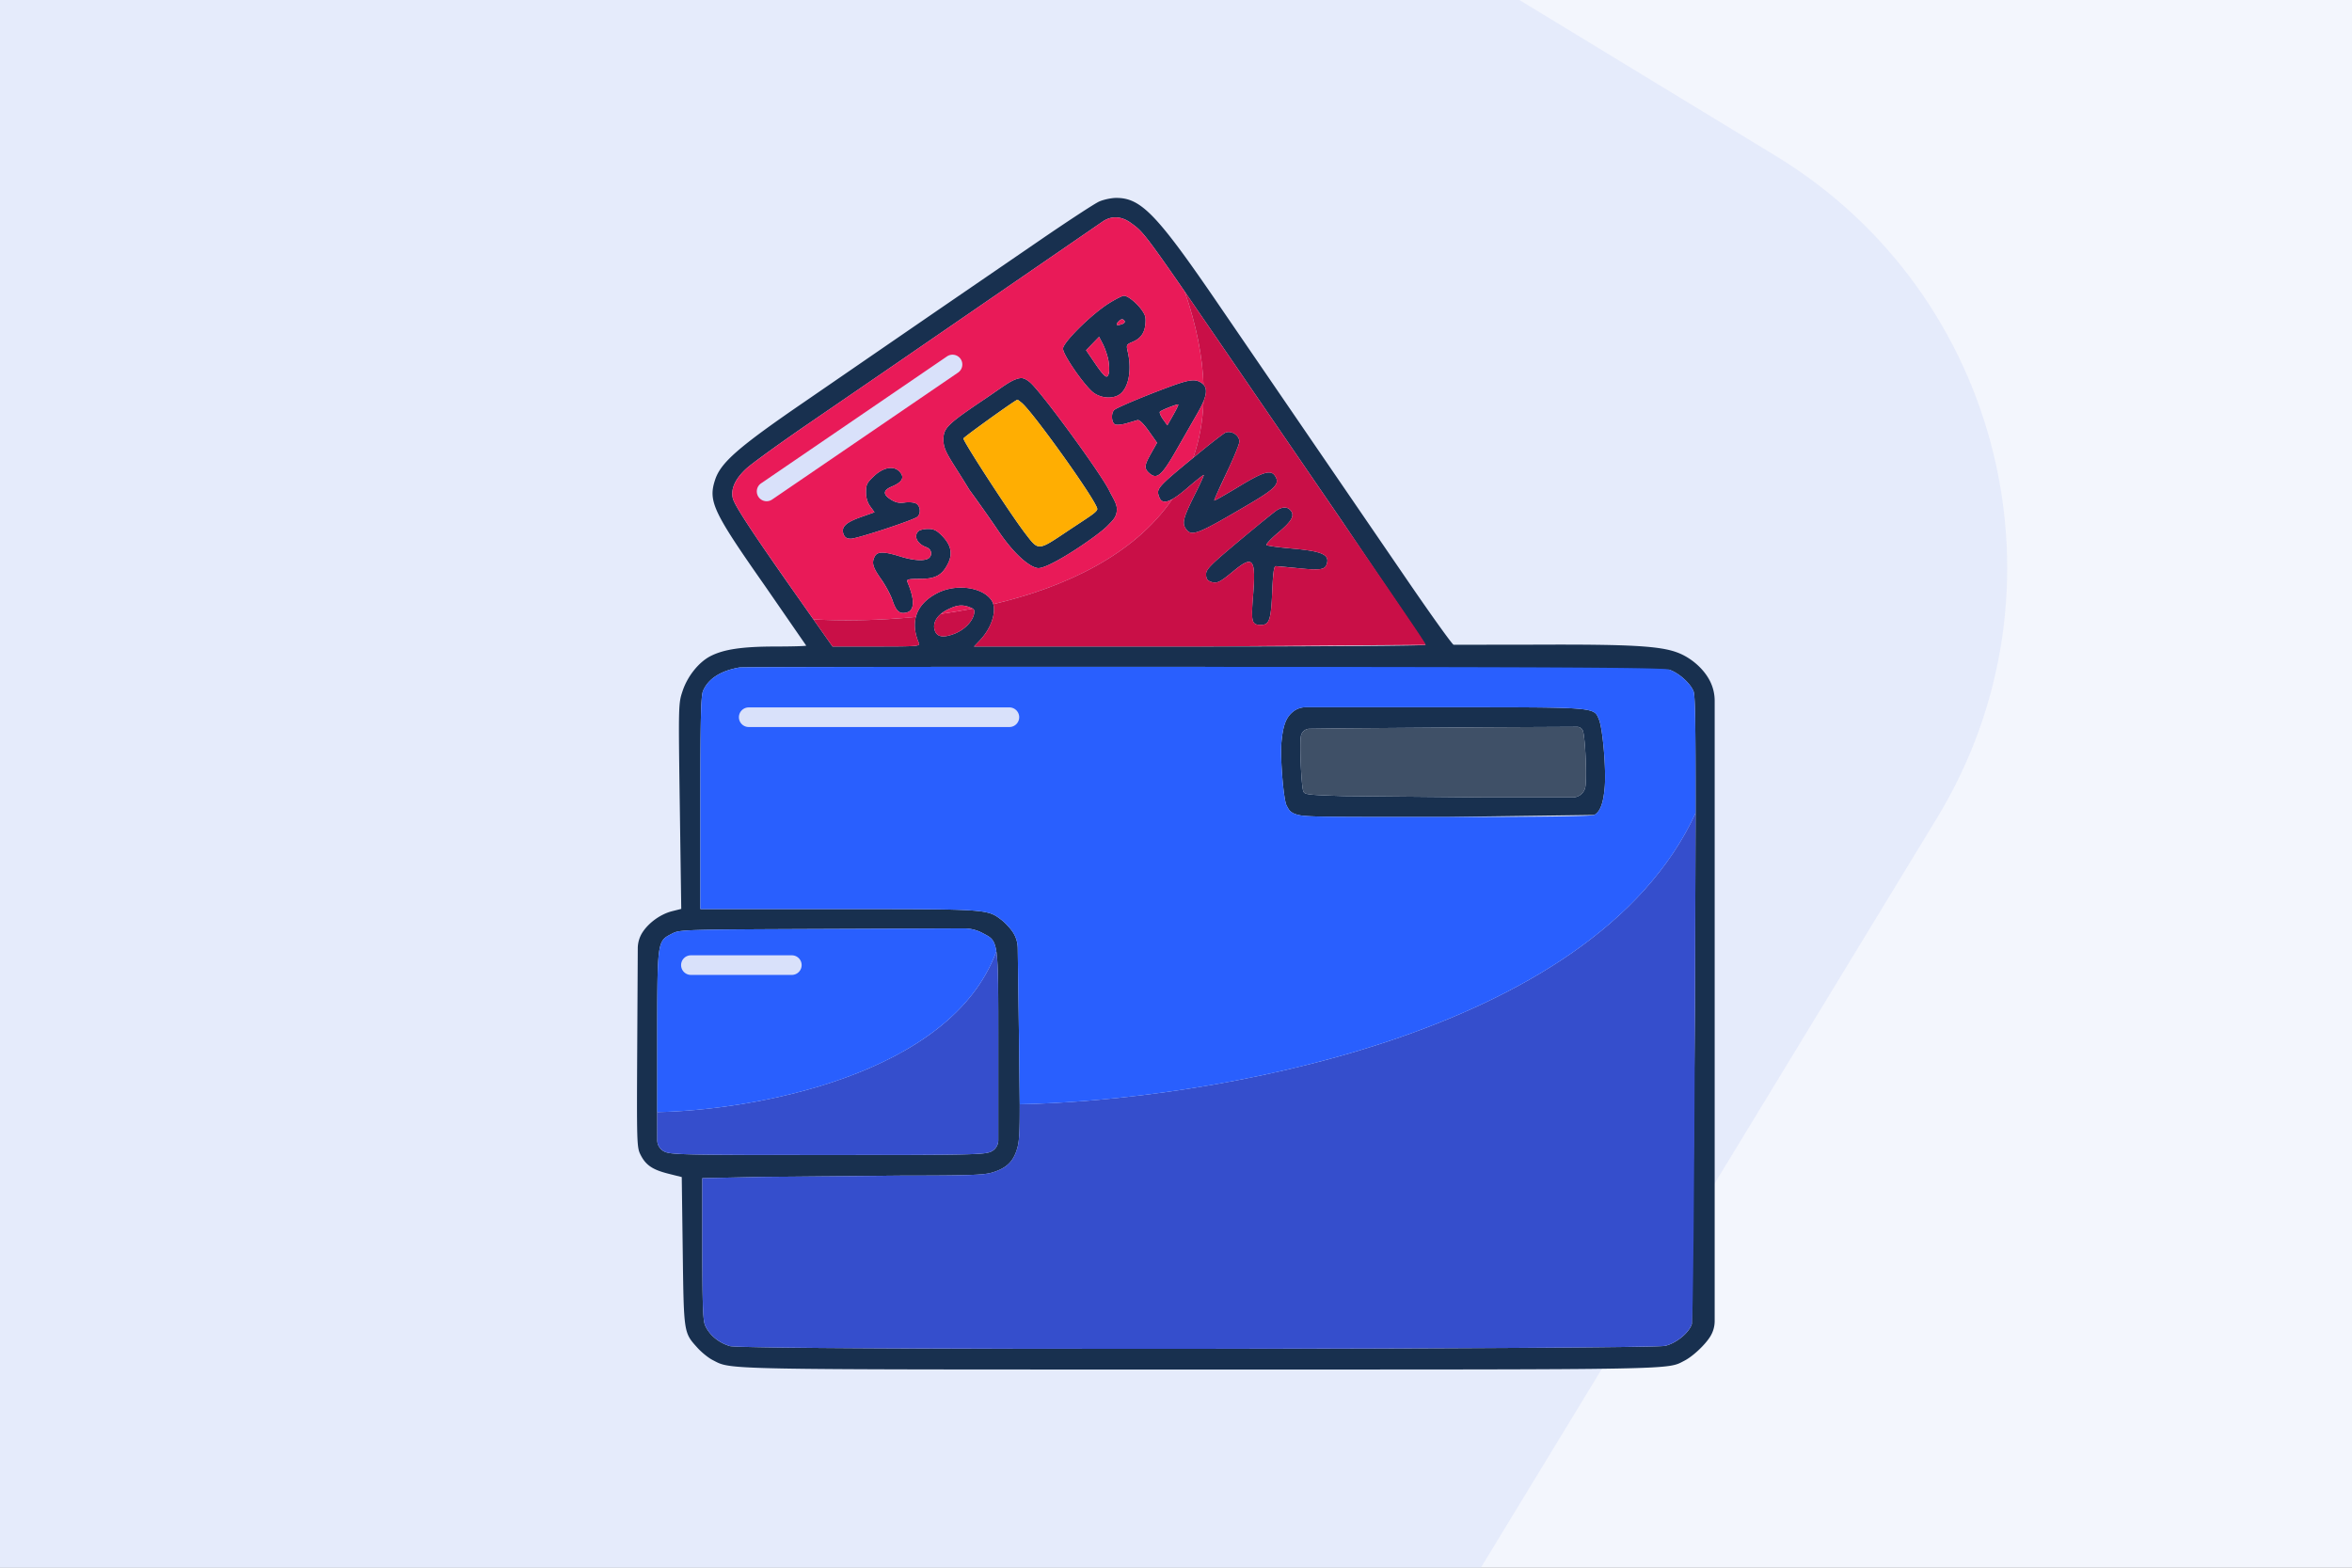 <svg xmlns="http://www.w3.org/2000/svg" width="1200" height="800" fill="none" xmlns:v="https://vecta.io/nano"><rect width="100%" height="100%" fill="#808080" stroke="none"/><g clip-path="url(#A)"><path fill="#f3f6fd" d="M0 0h1200v800H0z"/><rect opacity=".5" x="-380.366" y="571.781" width="1089.06" height="1089.06" rx="246" transform="rotate(301.313 -380.366 571.781)" fill="#d9e1fa"/><path fill-rule="evenodd" d="M560.775 102.857c-2.232.994-15.732 9.812-30 19.596l-52.942 36.278-33 22.677-34.902 24.007c-33.096 22.694-42.167 30.614-45.054 39.34-3.647 11.023-1.199 16.248 25.406 54.224l21.05 30.488c0 .243-7.087.45-15.75.459-16.842.019-26.232 1.403-33.022 4.867-6.017 3.069-11.774 10.241-14.29 17.802-2.161 6.493-2.169 6.827-1.432 58.877l.74 52.346-4.644 1.17c-5.758 1.45-11.783 5.721-15.04 10.663-1.616 2.452-2.485 5.321-2.502 8.258l-.268 48.5c-.283 51.329-.229 53.124 1.708 56.935 2.671 5.257 6.102 7.577 14.223 9.62l6.777 1.705.5 37.87c.556 42.098.455 41.44 7.585 49.332 2.078 2.301 5.544 5.084 7.703 6.185 9.784 4.992.836 4.818 248.712 4.821 246.657.003 238.05.16 247.109-4.525 4.265-2.205 10.453-8.002 13.119-12.29 1.485-2.388 2.272-5.144 2.272-7.955V357.613a22.34 22.34 0 0 0-2.3-9.873c-3.129-6.351-9.669-12.114-16.757-14.767-8.928-3.34-24.173-4.199-70.943-3.999l-43.185.058c-.652-.068-11.267-14.861-23.59-32.873l-47.402-69.25-49.267-72c-31.2-45.636-39.321-54.045-52.056-53.907-2.475.026-6.326.861-8.558 1.855zm16.185 10.897c5.378 3.895 6.284 4.271 27.542 35.101l26.876 39.192 1.959 2.862 51.023 74.5 42.973 63.674c0 .454-51.838.826-115.196.826H496.941l3.084-3.25c5.413-5.704 8.153-13.493 6.755-18.36-.196-.682-.473-1.308-.836-1.861-4.439-6.775-17.845-8.709-27.391-3.951-6.16 3.069-9.955 7.265-11.279 12.307-1.044 3.975-.552 8.476 1.528 13.365.697 1.637-.705 1.75-21.658 1.75h-22.403l-9.727-13.833-9.727-13.833c-21.673-30.822-30.464-44.246-31.39-47.934-1.166-4.646 1.146-9.839 6.685-15.014 2.888-2.698 17.758-13.451 33.045-23.896l38-26.044 58.908-40.5 51.898-35.696c4.496-3.165 9.626-2.955 14.527.595zm-11.314 41.1c-8.957 5.682-23.315 19.887-23.305 23.056.011 3.299 11.556 19.789 15.909 22.722 3.994 2.692 9.644 2.973 12.966.646 4.588-3.213 6.354-12.334 4.192-21.647-.846-3.645-.76-3.827 2.446-5.166 4.609-1.927 6.611-5.213 6.628-11.041.003-.96-.119-1.929-.515-2.804-1.988-4.398-8.178-9.716-10.523-9.701-.886.005-4.395 1.775-7.798 3.935zm8.122 8.95c.305.493-.156 1.168-1.023 1.5-2.753 1.057-3.731.694-2.412-.895 1.412-1.702 2.625-1.915 3.435-.605zm-8.279 19.968c.454 2.399.553 5.448.22 6.776-.783 3.117-2.167 2.032-7.584-5.945l-3.997-5.887 6.639-6.85 1.948 3.771c1.072 2.075 2.32 5.735 2.774 8.135zm-62.886 19.736c-19.386 13.03-21.27 14.885-21.27 20.95 0 5.884 3.5 9.45 13.217 25.451 4.634 6.325 11.185 15.613 14.557 20.641 9.681 14.434 17.603 19.358 20.726 19.358 6 0 30.24-16.441 35.25-21.614 2.747-2.836 4.758-4.525 4.75-8.552-.006-2.906-2.439-6.284-3.876-9.333-3.584-7.605-31.042-45.48-39.274-54.173-1.984-2.096-4.105-3.327-5.73-3.327-4.62.499-8.453 3.947-18.35 10.599zm94.23-6.203c-12.017 4.4-26.702 10.545-28.25 11.82-1.847 1.521-1.567 6.725.403 7.481.909.349 3.497.09 5.75-.575l5.597-1.646c.958-.279 3.036 1.729 5.751 5.557l4.25 5.995-3 5.317c-3.524 6.243-3.677 7.733-1.041 10.119 3.884 3.515 6.333 1.497 13.61-11.213l11.078-19.339c1.332-2.321 2.349-4.33 3.058-6.072 1.664-4.089 1.634-6.715-.006-8.487-.266-.287-.573-.552-.923-.796-3.171-2.222-6.09-1.892-16.277 1.839zm-75.437 8.354c5.783 4.852 38.437 50.468 38.437 54.083 0 1.624-4.718 4.285-15.015 11.177-15.492 10.369-14.801 10.33-21.793 1.233-7.348-9.559-31.854-47.257-31.47-48.41.267-.8 26.116-19.368 27.517-19.765.131-.038 1.177.719 2.324 1.682zm77.132 6.232l-2.952 5.168-2.23-3.132c-1.227-1.723-1.92-3.445-1.539-3.826.909-.909 8.932-4.066 9.349-3.678.178.165-1.004 2.625-2.628 5.468zm26.843 8.819c-.804.279-6.429 4.574-12.5 9.546l-4.071 3.335c-18.822 15.441-18.904 15.903-17.35 20.105.987 2.666 3.023 3.067 6.671 1.017 2.036-1.143 4.574-3.05 7.711-5.751 4.4-3.789 8.141-6.747 8.313-6.574s-1.569 4.06-3.871 8.639c-6.437 12.801-7.287 15.705-5.429 18.54 2.964 4.525 5.496 3.559 32.766-12.505 13.12-7.729 15.423-10.215 13.018-14.058-2.168-3.465-5.879-2.411-18.497 5.251-6.764 4.109-12.441 7.332-12.615 7.163s2.639-6.496 6.25-14.06 6.566-14.754 6.566-15.978c0-3.192-3.824-5.757-6.962-4.67zm-179.327 22.127c-3.699 3.451-4.211 4.457-4.211 8.272 0 2.873.734 5.35 2.169 7.319l2.168 2.977-7.067 2.502c-7.715 2.731-10.109 5.138-8.707 8.752.621 1.6 1.693 2.25 3.712 2.25 3.157 0 31.837-9.433 33.91-11.153 1.971-1.636 1.59-5.629-.651-6.829-1.082-.579-3.669-.799-5.75-.489-2.792.416-4.636.031-7.034-1.468-4.27-2.669-4.111-4.805.5-6.724 5.449-2.269 6.647-4.797 3.679-7.766-2.928-2.927-8.075-1.973-12.718 2.357zm205.69 17.357c-1.154.668-9.817 7.679-19.25 15.579-15.001 12.564-17.151 14.731-17.151 17.283 0 2.098.622 3.147 2.213 3.736 3.232 1.196 4.601.575 11.697-5.303 10.189-8.438 11.637-6.569 10.044 12.97-1.059 12.998-.644 14.45 4.133 14.45 4.201 0 5.093-2.695 5.68-17.164.378-9.327.862-12.836 1.771-12.836.687 0 5.83.47 11.428 1.044 10.89 1.118 13.493.808 14.464-1.723 1.976-5.149-1.924-6.965-17.904-8.339-6.585-.566-12.297-1.356-12.693-1.756s2.405-3.355 6.224-6.568c7-5.889 8.44-8.761 5.743-11.458-1.507-1.507-3.697-1.478-6.399.085zm-183.201 10.915c-2.536 2.536-.559 6.481 4.073 8.125 2.392.85 3.226 3.369 1.716 5.188-1.709 2.06-7.604 1.865-15.15-.5-8.1-2.539-11.476-2.56-12.804-.079-1.774 3.316-1.172 5.541 3.154 11.65 2.304 3.254 4.929 8.141 5.834 10.86 1.879 5.646 3.59 7.121 7.212 6.212 4.121-1.034 4.25-6.446.374-15.656-.526-1.25.526-1.5 6.307-1.5 8.072 0 11.444-1.835 14.437-7.858 2.477-4.983 1.556-9.399-2.922-14.01-2.82-2.904-4.279-3.632-7.279-3.632-2.064 0-4.292.54-4.952 1.2zm26.34 38.815c.582.221 1.034.421 1.375.636.997.626 1.049 1.374.618 3.114-.949 3.843-5.138 7.919-10.074 9.804-5.557 2.122-8.686 1.596-9.823-1.652-1.045-2.985.127-6.085 3.082-8.564.915-.768 2.001-1.476 3.244-2.103 4.918-2.48 7.561-2.762 11.578-1.235zm356.737 31.799c4.9 1.68 10.652 6.772 12.414 10.989.795 1.901 1.107 13.733 1.063 62.196l-.3 99.319-1.615 161.416c-1.36 4.472-7.987 9.878-13.677 11.157-7.515 1.69-469.914 2.338-477.162.108-6.5-2-10.824-6.333-12.649-10.701-1.049-2.512-1.351-11.239-1.351-39.105v-35.87l30.75-.66 71.318-.661c33.438-.002 41.471-.27 45.703-1.527 7.394-2.195 10.904-5.549 12.863-12.29.979-3.365 1.349-7.102 1.299-22.594l-.368-33.569-.648-46.145a15.14 15.14 0 0 0-2.45-8.046c-1.314-2.018-3.961-4.869-5.883-6.334-7.23-5.515-6.957-5.497-83.243-5.497h-70.341v-54.032c0-43.119.273-54.685 1.351-57.266 2.604-6.232 8.937-10.31 18.649-12.006 1.375-.24 107.8-.378 236.5-.307l237.777 1.425zm-191.763 21.354c-3.696 2.907-5.268 7.03-6.068 15.914-.692 7.671 1.078 29.134 2.645 32.079.488.916.866 1.598 1.236 2.118 1.252 1.764 3.571 2.484 5.699 2.868 4.742.855 17.701.854 67.608.853h6.8l75.621-1.03c3.018-1.614 4.619-5.836 5.338-14.07.791-9.06-.979-29.974-2.933-34.65-2.68-6.414-.56-6.25-80.793-6.25h-68.89c-2.272 0-4.477.763-6.263 2.168zm147.864 10.202c1.139 4.536 1.894 22.299 1.188 27.946-.405 3.247-3.166 5.684-6.438 5.683l-45.45-.002-71.352-.656c-19.335-.626-20.2-.741-20.785-2.747-1.027-3.521-1.866-24.05-1.14-27.918a4.52 4.52 0 0 1 4.385-3.686l19.006-.241 71.35-.519 46.198-.219c1.435-.007 2.689.967 3.038 2.359zM501.228 476.11c4.064 2.172 6.093 2.806 7.104 9.39 1.076 7.001 1.001 20.731 1.001 50.194v46.2c0 2.506-1.466 4.781-3.75 5.816-3.428 1.553-10.583 1.699-83.25 1.699s-79.822-.146-83.25-1.699c-2.283-1.035-3.75-3.31-3.75-5.816V567.5v-31.806c0-56.72-.198-55.176 7.605-59.287 3.812-2.008 5.491-2.058 78.895-2.349l70.017-.277a19.74 19.74 0 0 1 9.378 2.329z" fill="#18304f"/><g fill="#354ecc"><path d="M505.583 587.71c2.284-1.035 3.75-3.31 3.75-5.816v-46.2c0-29.463.075-43.193-1.001-50.194-23.334 63.6-125.055 81.167-172.999 82v14.394c0 2.506 1.467 4.781 3.75 5.816 3.428 1.553 10.583 1.699 83.25 1.699s79.822-.146 83.25-1.699zm357.589 87.933c.616-2.024 1.22-62.429 1.615-161.416l.3-99.319C812.357 529.581 613.235 561.75 520.266 563.5c.05 15.492-.32 19.229-1.299 22.594-1.959 6.741-5.469 10.095-12.863 12.29-4.232 1.257-12.265 1.525-45.703 1.527l-71.318.661-30.75.66v35.87c0 27.866.302 36.593 1.351 39.105 1.825 4.368 6.149 8.701 12.649 10.701 7.248 2.23 469.647 1.582 477.162-.108 5.69-1.279 12.317-6.685 13.677-11.157z"/></g><g fill="#295ffe"><path fill-rule="evenodd" d="M864.024 352.712c-1.762-4.217-7.514-9.309-12.414-10.989-3.045-1.044-49.099-1.32-237.777-1.425-128.7-.071-235.125.067-236.5.307-9.712 1.696-16.045 5.774-18.649 12.006-1.078 2.581-1.351 14.147-1.351 57.266v54.032h70.341c76.286 0 76.013-.018 83.243 5.497 1.922 1.465 4.569 4.316 5.883 6.334a15.14 15.14 0 0 1 2.45 8.046l.648 46.145.368 33.569c92.969-1.75 292.091-33.919 344.821-148.592.044-48.463-.268-60.295-1.063-62.196zm-210.245 26.279c.8-8.884 2.372-13.007 6.068-15.914 1.786-1.405 3.991-2.168 6.263-2.168H735c80.233 0 78.113-.164 80.793 6.25 1.954 4.676 3.724 25.59 2.933 34.65-.719 8.234-2.32 12.456-5.338 14.07-1.269.68-26.987 1.03-75.621 1.03h-6.8c-49.907.001-62.866.002-67.608-.853-2.128-.384-4.447-1.104-5.699-2.868-.37-.52-.748-1.202-1.236-2.118-1.567-2.945-3.337-24.408-2.645-32.079z"/><path d="M342.938 476.407c-7.803 4.111-7.605 2.567-7.605 59.287V567.5c47.944-.833 149.665-18.4 172.999-82-1.011-6.584-3.04-7.218-7.104-9.39a19.74 19.74 0 0 0-9.378-2.329l-70.017.277c-73.404.291-75.083.341-78.895 2.349z"/></g><path d="M807.711 373.279c1.139 4.536 1.894 22.299 1.188 27.946-.405 3.247-3.166 5.684-6.438 5.683l-45.45-.002-71.352-.656c-19.335-.626-20.2-.741-20.785-2.747-1.027-3.521-1.866-24.05-1.14-27.918a4.52 4.52 0 0 1 4.385-3.686l19.006-.241 71.35-.519 46.198-.219c1.435-.007 2.689.967 3.038 2.359z" fill="#3f5067"/><g fill-rule="evenodd"><path d="M505.944 306.438c.363.553.64 1.179.836 1.861 36.963-8.692 71.865-25.168 91.341-53.586-3.648 2.05-5.684 1.649-6.671-1.017-1.554-4.202-1.472-4.664 17.35-20.105 3.039-8.74 4.861-18.331 5.239-28.842-.709 1.742-1.726 3.751-3.058 6.072l-11.078 19.339c-7.277 12.71-9.726 14.728-13.61 11.213-2.636-2.386-2.483-3.876 1.041-10.119l3-5.317-4.25-5.995c-2.715-3.828-4.793-5.836-5.751-5.557l-5.597 1.646c-2.253.665-4.841.924-5.75.575-1.97-.756-2.25-5.96-.403-7.481 1.548-1.275 16.233-7.42 28.25-11.82 10.187-3.731 13.106-4.061 16.277-1.839.35.244.657.509.923.796-.513-14.189-3.528-29.942-9.531-47.407-21.258-30.83-22.164-31.206-27.542-35.101-4.901-3.55-10.031-3.76-14.527-.595l-51.898 35.696-58.908 40.5-38 26.044c-15.287 10.445-30.157 21.198-33.045 23.896-5.539 5.175-7.851 10.368-6.685 15.014.926 3.688 9.717 17.112 31.39 47.934l9.727 13.833c15.552.842 33.559.598 52.26-1.282 1.324-5.042 5.119-9.238 11.279-12.307 9.546-4.758 22.952-2.824 27.391 3.951zm36.397-128.528c-.01-3.169 14.348-17.374 23.305-23.056 3.403-2.16 6.912-3.93 7.798-3.935 2.345-.015 8.535 5.303 10.523 9.701.396.875.518 1.844.515 2.804-.017 5.828-2.019 9.114-6.628 11.041-3.206 1.339-3.292 1.521-2.446 5.166 2.162 9.313.396 18.434-4.192 21.647-3.322 2.327-8.972 2.046-12.966-.646-4.353-2.933-15.898-19.423-15.909-22.722zm-61.008 46.548c0-6.065 1.884-7.92 21.27-20.95 9.897-6.652 13.73-10.1 18.35-10.599 1.625 0 3.746 1.231 5.73 3.327 8.232 8.693 35.69 46.568 39.274 54.173 1.437 3.049 3.87 6.427 3.876 9.333.008 4.027-2.003 5.716-4.75 8.552-5.01 5.173-29.25 21.614-35.25 21.614-3.123 0-11.045-4.924-20.726-19.358-3.372-5.028-9.923-14.316-14.557-20.641-9.717-16.001-13.217-19.567-13.217-25.451zm-39.5 26.651c0-3.815.512-4.821 4.211-8.272 4.643-4.33 9.79-5.284 12.718-2.357 2.968 2.969 1.77 5.497-3.679 7.766-4.611 1.919-4.77 4.055-.5 6.724 2.398 1.499 4.242 1.884 7.034 1.468 2.081-.31 4.668-.09 5.75.489 2.241 1.2 2.622 5.193.651 6.829-2.073 1.72-30.753 11.153-33.91 11.153-2.019 0-3.091-.65-3.712-2.25-1.402-3.614.992-6.021 8.707-8.752l7.067-2.502-2.168-2.977c-1.435-1.969-2.169-4.446-2.169-7.319zm30.773 28.125c-4.632-1.644-6.609-5.589-4.073-8.125.66-.66 2.888-1.2 4.952-1.2 3 0 4.459.728 7.279 3.632 4.478 4.611 5.399 9.027 2.922 14.01-2.993 6.023-6.365 7.858-14.437 7.858-5.781 0-6.833.25-6.307 1.5 3.876 9.21 3.747 14.622-.374 15.656-3.622.909-5.333-.566-7.212-6.212-.905-2.719-3.53-7.606-5.834-10.86-4.326-6.109-4.928-8.334-3.154-11.65 1.328-2.481 4.704-2.46 12.804.079 7.546 2.365 13.441 2.56 15.15.5 1.51-1.819.676-4.338-1.716-5.188z" fill="#e91a58"/><g fill="#c90f47"><path d="M684.36 265.409l-51.023-74.5-1.959-2.862-26.876-39.192c6.003 17.465 9.018 33.218 9.531 47.407 1.64 1.772 1.67 4.398.006 8.487-.378 10.511-2.2 20.102-5.239 28.842l4.071-3.335c6.071-4.972 11.696-9.267 12.5-9.546 3.138-1.087 6.962 1.478 6.962 4.67 0 1.224-2.955 8.415-6.566 15.978s-6.424 13.891-6.25 14.06 5.851-3.054 12.615-7.163c12.618-7.662 16.329-8.716 18.497-5.251 2.405 3.843.102 6.329-13.018 14.058-27.27 16.064-29.802 17.03-32.766 12.505-1.858-2.835-1.008-5.739 5.429-18.54 2.302-4.579 4.044-8.466 3.871-8.639s-3.913 2.785-8.313 6.574c-3.137 2.701-5.675 4.608-7.711 5.751-19.476 28.418-54.378 44.894-91.341 53.586 1.398 4.867-1.342 12.656-6.755 18.36l-3.084 3.25h115.196l115.196-.826c0-.881-3.517-6.092-42.973-63.674zm-51.876 10.364c9.433-7.9 18.096-14.911 19.25-15.579 2.702-1.563 4.892-1.592 6.399-.085 2.697 2.697 1.257 5.569-5.743 11.458-3.819 3.213-6.62 6.169-6.224 6.568s6.108 1.19 12.693 1.756c15.98 1.374 19.88 3.19 17.904 8.339-.971 2.531-3.574 2.841-14.464 1.723l-11.428-1.044c-.909 0-1.393 3.509-1.771 12.836-.587 14.469-1.479 17.164-5.68 17.164-4.777 0-5.192-1.452-4.133-14.45 1.593-19.539.145-21.408-10.044-12.97-7.096 5.878-8.465 6.499-11.697 5.303-1.591-.589-2.213-1.638-2.213-3.736 0-2.552 2.15-4.719 17.151-17.283z"/></g></g><path d="M447.144 329.909c20.953 0 22.355-.113 21.658-1.75-2.08-4.889-2.572-9.39-1.528-13.365-18.701 1.88-36.708 2.124-52.26 1.282l9.727 13.833h22.403zm49.722-16.235c.431-1.74.379-2.488-.618-3.114a307.04 307.04 0 0 1-16.197 2.702c-2.955 2.479-4.127 5.579-3.082 8.564 1.137 3.248 4.266 3.774 9.823 1.652 4.936-1.885 9.125-5.961 10.074-9.804z" fill="#c90f47"/><path d="M494.873 309.924c-4.017-1.527-6.66-1.245-11.578 1.235-1.243.627-2.329 1.335-3.244 2.103a307.04 307.04 0 0 0 16.197-2.702c-.341-.215-.793-.415-1.375-.636z" fill="#e91a58"/><path d="M521.396 205.659c5.783 4.852 38.437 50.468 38.437 54.083 0 1.624-4.718 4.285-15.015 11.177-15.492 10.369-14.801 10.33-21.793 1.233-7.348-9.559-31.854-47.257-31.47-48.41.267-.8 26.116-19.368 27.517-19.765.131-.038 1.177.719 2.324 1.682z" fill="#ffae02"/><g fill="#e91a58"><path d="M565.489 183.772c.454 2.399.553 5.448.22 6.776-.783 3.117-2.167 2.032-7.584-5.945l-3.997-5.887 6.639-6.85 1.948 3.771c1.072 2.075 2.32 5.735 2.774 8.135zm8.279-19.968c.305.493-.156 1.168-1.023 1.5-2.753 1.057-3.731.694-2.412-.895 1.412-1.702 2.625-1.915 3.435-.605zm24.76 48.087l-2.952 5.168-2.23-3.132c-1.227-1.723-1.92-3.445-1.539-3.826.909-.909 8.932-4.066 9.349-3.678.178.165-1.004 2.625-2.628 5.468z"/></g><g fill="#d9e1fa" fill-rule="evenodd"><path d="M490.113 183.181a5 5 0 0 1-1.309 6.949l-94.825 64.755a5 5 0 1 1-5.639-8.258l94.824-64.755a5 5 0 0 1 6.949 1.309zM377 366a5 5 0 0 1 5-5h133a5 5 0 1 1 0 10H382a5 5 0 0 1-5-5zm-29.5 126.5a5 5 0 0 1 5-5H404a5 5 0 1 1 0 10h-51.5a5 5 0 0 1-5-5z"/></g></g><defs><clipPath id="A"><path fill="#fff" d="M0 0h1200v800H0z"/></clipPath></defs></svg>